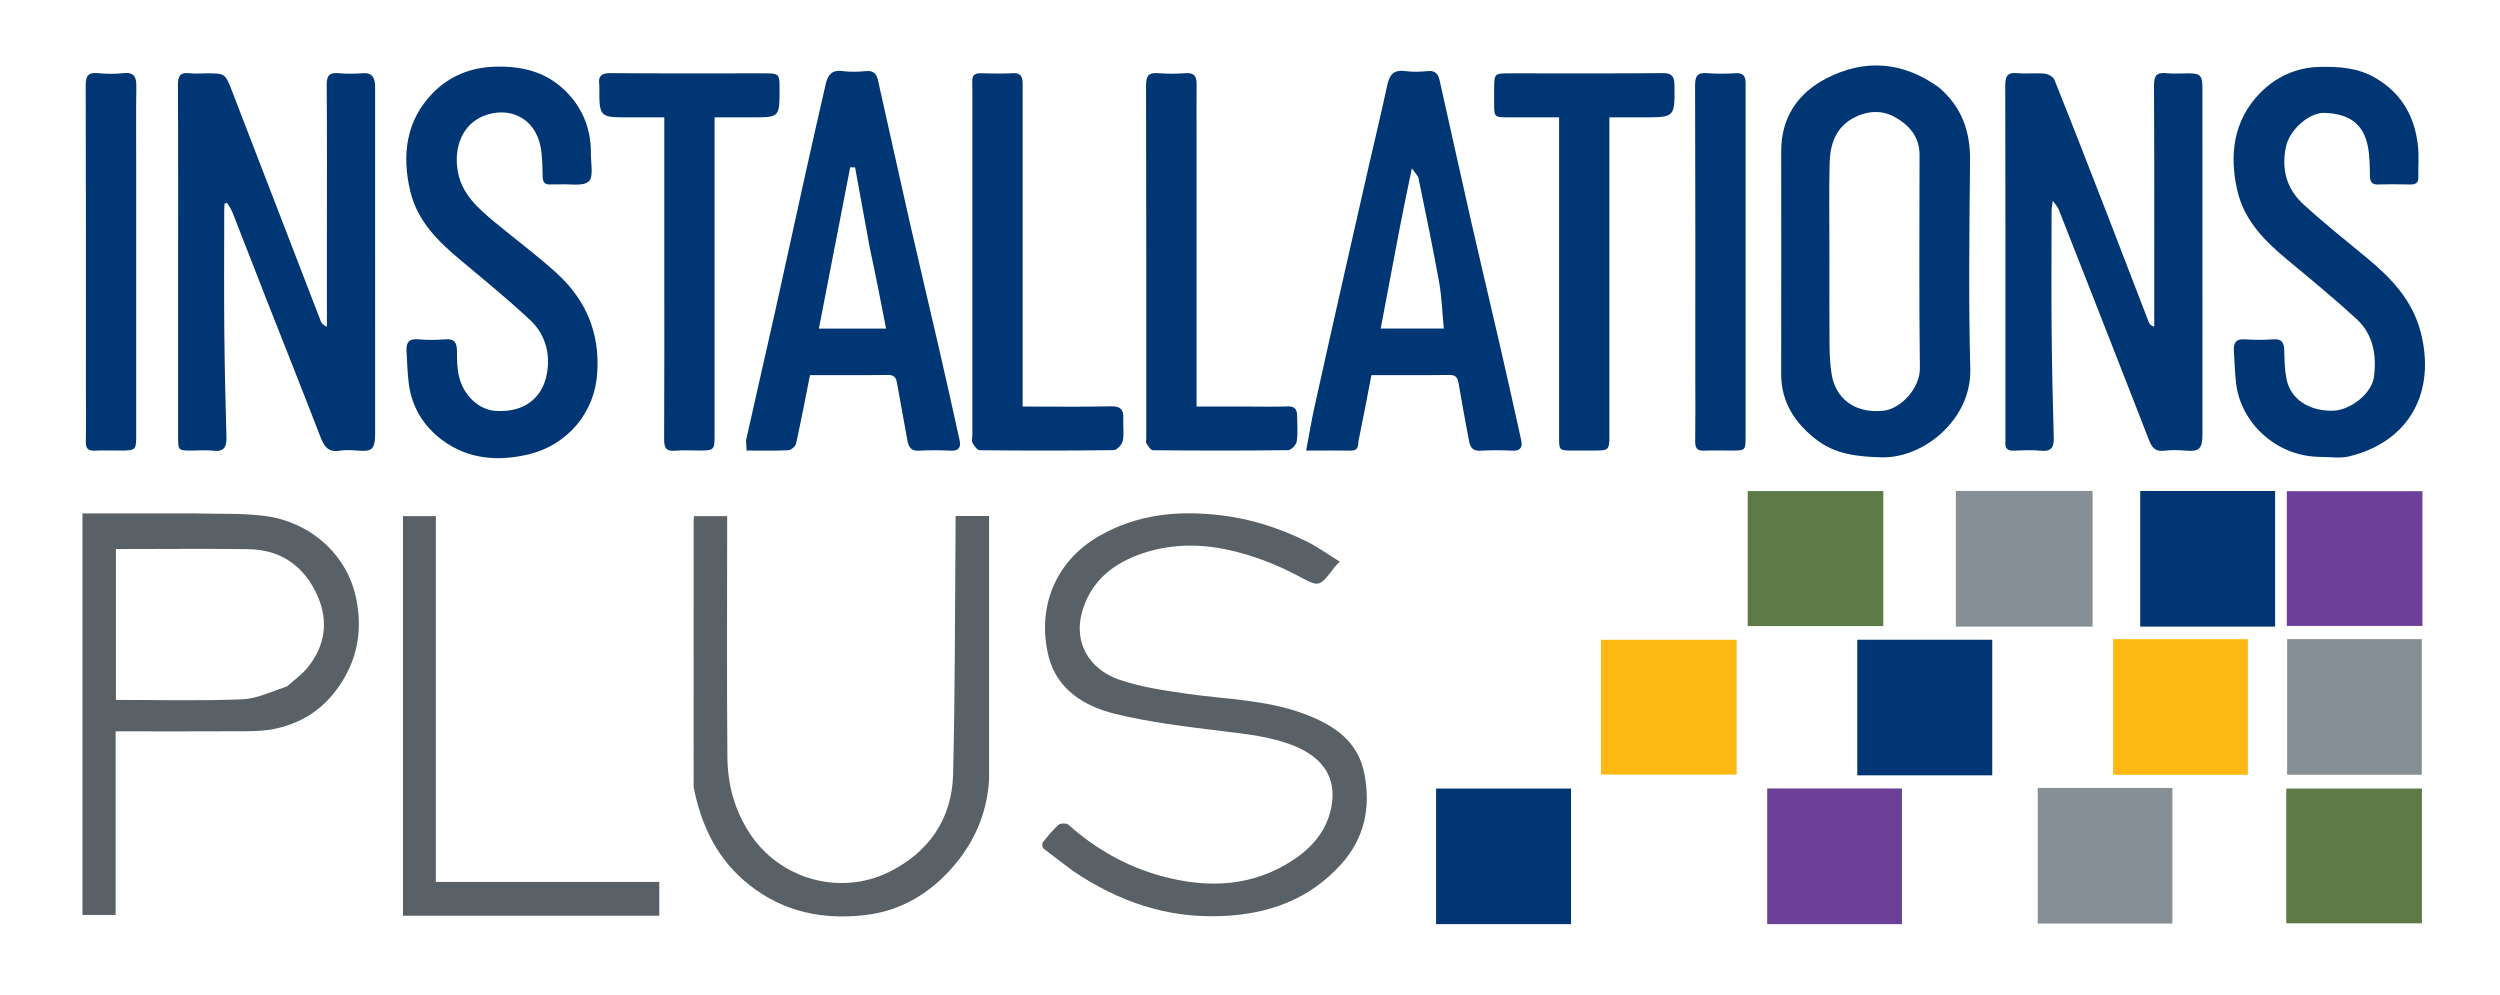 <svg version="1.1" id="Layer_1" xmlns="http://www.w3.org/2000/svg" xmlns:xlink="http://www.w3.org/1999/xlink" x="0px" y="0px"
	 width="100%" viewBox="0 0 1193 475" enable-background="new 0 0 1193 475" xml:space="preserve">
<path fill="none" opacity="1" stroke="none" 
	d="
M918,476 
	C612,476 306.5,476 1,476 
	C1,317.667 1,159.333 1,1 
	C398.667,1 796.333,1 1194,1 
	C1194,159.333 1194,317.666 1194,476 
	C1102.167,476 1010.333,476 918,476 
M1051,93.5 
	C1051,76.333 1051.016,59.166 1050.992,42 
	C1050.983,35.979 1050.009,35.012 1044.254,35.001 
	C1040.754,34.995 1037.221,35.301 1033.762,34.927 
	C1029.035,34.415 1027.876,36.227 1027.899,40.822 
	C1028.08,77.488 1028,114.155 1028,150.821 
	C1028,152.517 1028,154.214 1028,155.91 
	C1026.362,155.321 1025.739,154.645 1025.431,153.846 
	C1018.929,137.014 1012.504,120.153 1005.979,103.33 
	C997.529,81.548 989.065,59.771 980.377,38.084 
	C979.805,36.657 977.355,35.304 975.659,35.139 
	C971.366,34.721 966.974,35.329 962.681,34.913 
	C957.822,34.442 956.897,36.439 956.909,40.903 
	C957.048,96.902 957,152.902 957,208.902 
	C957,209.569 957.057,210.241 956.99,210.901 
	C956.692,213.868 957.874,215.169 960.979,215.044 
	C965.306,214.869 969.679,214.655 973.969,215.089 
	C979.059,215.604 980.165,213.246 980.047,208.804 
	C979.597,191.882 979.187,174.957 979.039,158.031 
	C978.871,138.866 978.993,119.698 979.018,100.531 
	C979.02,99.361 979.285,98.192 979.581,95.759 
	C981.031,97.861 981.948,98.782 982.389,99.893 
	C986.971,111.424 991.478,122.986 996.002,134.54 
	C1005.872,159.748 1015.772,184.944 1025.574,210.179 
	C1026.911,213.621 1028.635,215.612 1032.766,215.089 
	C1036.211,214.653 1039.775,214.757 1043.25,215.053 
	C1049.408,215.578 1051.031,214.242 1051.022,207 
	C1050.975,169.5 1051,132 1051,93.5 
M156,114.5 
	C156,128.304 156,142.109 156,155.913 
	C154.192,155.117 153.458,154.263 153.076,153.274 
	C138.917,116.601 124.818,79.905 110.638,43.24 
	C107.432,34.952 107.308,35 98.494,35 
	C95.827,35 93.131,35.253 90.5,34.944 
	C86.011,34.416 84.886,36.244 84.909,40.582 
	C85.077,72.415 85,104.248 85,136.082 
	C85,160.248 84.999,184.415 85,208.581 
	C85.001,214.998 85.003,214.998 91.657,215 
	C94.99,215.001 98.363,214.677 101.648,215.074 
	C106.843,215.703 108.195,213.382 108.059,208.624 
	C107.575,191.704 107.187,174.778 107.039,157.852 
	C106.871,138.686 106.997,119.519 107.008,100.352 
	C107.008,99.288 107.118,98.224 107.177,97.16 
	C107.568,97.031 107.959,96.903 108.35,96.775 
	C109.231,98.318 110.317,99.78 110.961,101.417 
	C116.689,115.957 122.309,130.541 128.02,145.089 
	C136.321,166.239 144.759,187.336 152.93,208.536 
	C154.629,212.945 156.518,215.941 161.947,215.082 
	C164.873,214.619 167.95,214.799 170.93,215.041 
	C177.392,215.567 179.024,214.533 179.019,206.821 
	C178.983,152.321 179,97.821 179,43.321 
	C179,42.488 179.03,41.653 178.994,40.821 
	C178.831,37.049 177.583,34.581 173.07,34.938 
	C169.261,35.239 165.385,35.266 161.581,34.93 
	C157.211,34.545 155.863,36.039 155.901,40.501 
	C156.109,64.833 156,89.167 156,114.5 
M924.952,41.431 
	C907.989,29.256 889.769,28.036 871.597,37.376 
	C858.071,44.329 849.999,55.97 850,72.004 
	C850.001,107.471 850.047,142.938 849.976,178.405 
	C849.949,192.033 856.653,202.046 866.933,209.921 
	C876.005,216.871 886.629,217.927 897.877,218.237 
	C917.814,218.788 940.841,200.244 940.215,176.117 
	C939.356,143.003 939.773,109.848 940.108,76.715 
	C940.248,62.764 936.256,51.051 924.952,41.431 
M285,177.342 
	C286.272,158.644 279.445,143.037 265.909,130.605 
	C256.423,121.892 245.966,114.242 236.055,105.982 
	C228.232,99.462 220.472,92.752 218.499,81.987 
	C216.283,69.892 221.021,59.18 230.845,55.297 
	C242.718,50.604 255.232,55.998 257.944,69.949 
	C258.844,74.575 258.833,79.404 258.941,84.147 
	C259.004,86.875 259.871,88.218 262.72,88.018 
	C264.212,87.913 265.721,88.073 267.216,87.986 
	C271.951,87.712 278.22,89.059 280.955,86.56 
	C283.359,84.364 281.932,77.837 281.976,73.22 
	C282.096,60.602 277.3,49.86 267.966,41.677 
	C259.015,33.829 248.1,31.473 236.13,31.82 
	C224.299,32.163 214.13,36.553 206.426,44.497 
	C193.761,57.556 191.656,74.002 195.804,91.326 
	C199.18,105.427 208.869,114.989 219.503,123.901 
	C230.803,133.371 242.264,142.692 253.017,152.759 
	C260.886,160.126 263.051,170.483 260.506,180.411 
	C258.212,189.363 250.734,197.052 236.354,196.059 
	C228.669,195.529 221.199,188.97 218.987,179.427 
	C218.112,175.654 218.08,171.635 218.061,167.725 
	C218.042,163.817 217.159,161.508 212.505,161.919 
	C208.207,162.299 203.822,162.305 199.525,161.917 
	C194.886,161.499 193.737,163.756 193.999,167.695 
	C194.337,172.778 194.411,177.894 195.052,182.938 
	C196.477,194.148 201.994,203.218 210.927,209.927 
	C223.513,219.381 238.181,220.267 252.56,216.732 
	C270.889,212.227 283.944,196.776 285,177.342 
M1106.628,218 
	C1111.457,217.975 1116.514,218.887 1121.076,217.771 
	C1149.918,210.718 1162.48,186.955 1155.171,158.56 
	C1151.264,143.381 1141.22,132.783 1129.623,123.199 
	C1119.409,114.758 1109.023,106.493 1099.252,97.56 
	C1091.288,90.28 1088.576,81.043 1090.844,70.064 
	C1092.566,61.732 1102.194,53.58 1109.248,53.856 
	C1120.886,54.311 1127.743,58.897 1129.915,69.729 
	C1130.84,74.347 1130.861,79.182 1130.931,83.923 
	C1130.975,86.901 1131.913,88.149 1134.996,88.045 
	C1139.988,87.876 1144.992,87.924 1149.987,88.031 
	C1152.588,88.087 1154.115,87.432 1154.033,84.439 
	C1153.905,79.778 1154.364,75.077 1153.932,70.452 
	C1152.604,56.22 1146.43,44.822 1133.816,37.332 
	C1125.429,32.35 1116.32,31.706 1106.859,31.925 
	C1095.429,32.19 1085.642,36.955 1078.225,44.682 
	C1065.744,57.683 1063.721,74.084 1067.709,91.145 
	C1070.988,105.172 1080.594,114.902 1091.308,123.781 
	C1102.532,133.083 1113.793,142.37 1124.536,152.211 
	C1132.51,159.515 1134.192,169.507 1132.869,179.769 
	C1131.825,187.878 1121.458,195.903 1113.085,196 
	C1101.547,196.134 1092.964,190.344 1091.08,180.652 
	C1090.242,176.346 1090.144,171.864 1090.058,167.455 
	C1089.985,163.751 1089.1,161.596 1084.737,161.925 
	C1080.264,162.262 1075.726,162.263 1071.254,161.925 
	C1066.879,161.594 1065.775,163.765 1066.005,167.465 
	C1066.32,172.549 1066.463,177.654 1067.036,182.71 
	C1069.191,201.714 1085.958,217.407 1106.628,218 
M648.536,209.972 
	C650.498,199.684 652.459,189.397 654.442,179 
	C667.03,179 679.344,179.103 691.655,178.928 
	C694.73,178.884 695.577,180.276 696.024,182.864 
	C697.625,192.123 699.283,201.374 701.056,210.601 
	C701.581,213.331 702.802,215.305 706.349,215.082 
	C711.492,214.76 716.679,214.812 721.83,215.061 
	C725.734,215.25 726.591,213.168 725.925,210.123 
	C722.58,194.813 719.149,179.522 715.64,164.248 
	C711.156,144.735 706.482,125.265 702.048,105.74 
	C696.932,83.213 692.017,60.64 686.93,38.106 
	C686.31,35.356 684.818,33.553 681.357,33.915 
	C677.733,34.295 673.986,34.39 670.386,33.91 
	C664.714,33.155 662.967,36.082 661.929,40.944 
	C659.166,53.889 656.039,66.756 653.09,79.662 
	C649.383,95.882 645.686,112.105 642.027,128.337 
	C637.053,150.397 632.069,172.456 627.199,194.54 
	C625.748,201.12 624.664,207.782 623.3,214.998 
	C631.181,214.998 637.971,214.939 644.759,215.024 
	C647.98,215.064 648.077,212.988 648.536,209.972 
M356,210.647 
	C356.091,212.058 356.182,213.469 356.281,215 
	C363.205,215 369.698,215.176 376.166,214.854 
	C377.493,214.787 379.581,213.042 379.868,211.749 
	C382.273,200.907 384.339,189.989 386.526,179 
	C399.067,179 411.383,179.097 423.695,178.926 
	C426.467,178.887 427.548,180.04 427.979,182.41 
	C429.66,191.654 431.327,200.901 433.005,210.146 
	C433.548,213.139 434.599,215.279 438.384,215.07 
	C443.531,214.787 448.714,214.812 453.865,215.061 
	C457.81,215.251 458.578,213.092 457.922,210.089 
	C454.575,194.781 451.135,179.493 447.626,164.221 
	C443.142,144.709 438.478,125.238 434.046,105.715 
	C428.932,83.189 424.017,60.618 418.929,38.086 
	C418.306,35.33 416.783,33.57 413.337,33.914 
	C409.545,34.292 405.632,34.402 401.869,33.901 
	C396.869,33.235 394.985,35.959 394.06,39.985 
	C390.661,54.781 387.313,69.59 384.027,84.413 
	C379.201,106.182 374.504,127.98 369.642,149.741 
	C365.17,169.756 360.553,189.738 356,210.647 
M512.502,416.002 
	C533.854,430.346 556.968,438.225 583.115,437.143 
	C605.471,436.218 624.805,429.224 639.961,412.449 
	C651.064,400.162 654.194,385.608 651.143,369.475 
	C648.181,353.811 636.857,346.273 623.433,341.061 
	C604.748,333.806 584.737,333.769 565.237,330.896 
	C554.805,329.36 544.18,327.783 534.267,324.397 
	C519.212,319.256 512.516,306.199 516.271,292.417 
	C520.067,278.486 529.567,269.997 542.679,264.978 
	C556.848,259.554 571.614,259.249 585.99,262.369 
	C597.11,264.782 608.161,268.941 618.272,274.194 
	C629.539,280.048 629.055,280.965 636.776,270.766 
	C637.407,269.933 638.196,269.22 639.331,268.001 
	C633.558,264.461 628.513,260.78 622.984,258.096 
	C610.2,251.889 596.834,247.564 582.565,245.887 
	C562.202,243.494 542.797,245.319 524.62,255.721 
	C502.754,268.234 494.819,291.004 500.396,313.277 
	C504.318,328.939 517.408,337.018 531.853,340.583 
	C548.571,344.709 565.861,346.731 583.004,348.854 
	C595.015,350.341 607.076,351.52 618.261,356.226 
	C630.475,361.365 636.531,369.88 635.847,380.837 
	C635.059,393.471 627.92,403.071 617.804,409.919 
	C598.232,423.168 576.704,424.123 554.518,418.127 
	C537.687,413.578 522.914,405.195 509.898,393.585 
	C508.973,392.759 506.069,392.768 505.143,393.586 
	C502.325,396.073 499.938,399.079 497.603,402.055 
	C497.164,402.614 497.357,404.447 497.903,404.879 
	C502.508,408.523 507.262,411.979 512.502,416.002 
M92.5,245 
	C74.749,245 56.998,245 39.35,245 
	C39.35,309.373 39.35,373.076 39.35,436.603 
	C44.77,436.603 49.832,436.603 55.187,436.603 
	C55.187,407.277 55.187,378.345 55.187,349 
	C75.787,349 96.07,349.062 116.352,348.954 
	C121.109,348.929 125.96,348.823 130.599,347.901 
	C141.655,345.703 151.328,340.37 158.508,331.753 
	C169.591,318.453 173.506,303.011 170.024,285.83 
	C165.601,264.005 147.49,248.9 126.254,246.184 
	C115.462,244.804 104.426,245.334 92.5,245 
M472,371.375 
	C472,329.646 472,287.917 472,246.235 
	C466.326,246.235 461.386,246.235 456,246.235 
	C456,248.25 456.013,250.038 455.998,251.826 
	C455.667,291.071 455.789,330.328 454.819,369.557 
	C454.29,390.951 443.016,406.921 424.053,416.207 
	C400.819,427.583 372.194,419.66 357.82,397.743 
	C350.428,386.472 347.221,374.213 347.109,361.195 
	C346.796,324.715 347,288.231 347,251.749 
	C347,249.968 347,248.187 347,246.3 
	C341.431,246.3 336.376,246.3 331.202,246.3 
	C331.12,247.229 331.013,247.871 331.012,248.513 
	C331.003,290.159 331.002,331.806 331.002,373.452 
	C331.002,374.285 330.909,375.143 331.07,375.946 
	C334.777,394.386 342.428,410.356 357.705,422.39 
	C374.312,435.472 393.235,439.046 413.338,436.611 
	C429.762,434.621 443.598,426.455 454.518,413.922 
	C464.879,402.031 471.06,388.253 472,371.375 
M713,43.575 
	C713,45.407 713,47.239 713,49.071 
	C713.001,55.999 713.001,56 720.137,56 
	C728.051,56 735.966,56 744,56 
	C744,75.019 744,93.331 744,111.643 
	C744,143.953 743.999,176.263 744,208.573 
	C744.001,214.998 744.003,214.998 750.64,215 
	C754.137,215.001 757.635,215.004 761.132,214.999 
	C767.574,214.989 767.997,214.584 767.998,208.247 
	C768.002,159.283 768,110.318 768,61.353 
	C768,59.607 768,57.86 768,56 
	C773.88,56 779.037,56 784.195,56 
	C799.298,56 799.221,56.001 799.052,40.608 
	C799.008,36.573 797.931,34.851 793.397,34.893 
	C769.084,35.119 744.767,35 720.451,35 
	C713.001,35 713.001,35 713,43.575 
M363.399,35 
	C339.416,35 315.433,35.115 291.453,34.899 
	C286.929,34.858 285.345,36.341 285.993,40.617 
	C286.043,40.943 286,41.282 286,41.615 
	C285.995,56 285.995,56 300.17,56 
	C305.753,56 311.336,56 317,56 
	C317,79.546 317,102.358 317,125.17 
	C317,153.316 317.067,181.462 316.924,209.608 
	C316.904,213.609 317.786,215.48 322.183,215.077 
	C326.147,214.713 330.17,215.005 334.168,214.999 
	C340.568,214.989 340.997,214.572 340.998,208.212 
	C341.002,159.248 341,110.284 341,61.321 
	C341,59.577 341,57.833 341,56 
	C347.406,56 353.066,56 358.726,56 
	C372.004,56 372.004,56 372,42.575 
	C371.997,35.001 371.997,35.001 363.399,35 
M464,61.5 
	C464,110.306 464,159.112 464,207.918 
	C464,209.084 463.589,210.489 464.095,211.361 
	C464.906,212.759 466.316,214.834 467.489,214.846 
	C488.809,215.055 510.132,215.093 531.449,214.802 
	C532.985,214.781 535.427,212.145 535.796,210.381 
	C536.496,207.029 535.852,203.419 536.038,199.931 
	C536.263,195.691 534.98,193.79 530.215,193.893 
	C516.279,194.194 502.332,194 488,194 
	C488,191.763 488,189.972 488,188.181 
	C488,139.708 488,91.235 488,42.762 
	C488,41.596 488.044,40.428 487.988,39.265 
	C487.856,36.463 486.916,34.764 483.547,34.932 
	C478.396,35.191 473.22,35.115 468.061,34.957 
	C465.05,34.864 463.89,35.951 463.953,39.013 
	C464.101,46.173 464,53.337 464,61.5 
M571,125.5 
	C571,105.678 571,85.855 571,66.033 
	C571,57.371 570.953,48.709 571.022,40.048 
	C571.051,36.434 569.834,34.635 565.83,34.929 
	C561.522,35.244 557.148,35.291 552.849,34.921 
	C548.268,34.526 546.88,35.995 546.894,40.727 
	C547.059,96.862 547,152.997 547,209.132 
	C547,209.965 546.681,211.016 547.068,211.587 
	C547.924,212.851 549.128,214.844 550.205,214.854 
	C571.691,215.046 593.18,215.081 614.665,214.814 
	C616.126,214.796 618.565,212.286 618.8,210.678 
	C619.396,206.601 619.059,202.378 618.976,198.215 
	C618.92,195.388 617.81,193.808 614.499,193.931 
	C608.178,194.168 601.842,194 595.512,194 
	C587.417,194 579.323,194 571,194 
	C571,171.098 571,148.799 571,125.5 
M227.5,437 
	C256.579,437 285.658,437 314.627,437 
	C314.627,431.279 314.627,426.218 314.627,420.864 
	C278.993,420.864 243.732,420.864 207.995,420.864 
	C207.995,362.513 207.995,304.475 207.995,246.288 
	C202.457,246.288 197.402,246.288 192.302,246.288 
	C192.302,309.944 192.302,373.311 192.302,437 
	C203.9,437 215.2,437 227.5,437 
M833,164.5 
	C833,123.842 833,83.184 833,42.526 
	C833,41.526 832.997,40.526 832.999,39.527 
	C833.004,36.393 831.843,34.733 828.307,34.937 
	C823.823,35.196 819.287,35.3 814.821,34.917 
	C810.188,34.521 808.877,36.073 808.895,40.76 
	C809.068,87.249 809,133.74 809,180.23 
	C809,190.394 809.096,200.56 808.945,210.722 
	C808.896,213.996 810.04,215.199 813.299,215.049 
	C817.622,214.85 821.962,215.001 826.294,215 
	C832.99,214.998 832.997,214.998 832.999,207.991 
	C833.003,193.827 833,179.664 833,164.5 
M65,80.5 
	C65,67.503 64.882,54.504 65.063,41.509 
	C65.127,36.922 64.19,34.291 58.783,34.911 
	C54.836,35.364 50.766,35.301 46.803,34.922 
	C42.143,34.476 40.88,36.119 40.897,40.778 
	C41.065,89.1 41,137.423 41,185.746 
	C41,194.078 41.112,202.412 40.945,210.74 
	C40.878,214.034 42.076,215.215 45.317,215.046 
	C49.139,214.847 52.98,215 56.812,215 
	C64.999,215 65,215 65,206.973 
	C65,165.149 65,123.324 65,80.5 
M964.5,299 
	C975.904,299 987.308,299 998.586,299 
	C998.586,276.908 998.586,255.558 998.586,234.281 
	C976.606,234.281 955.042,234.281 933.326,234.281 
	C933.326,255.913 933.326,277.261 933.326,299 
	C943.598,299 953.549,299 964.5,299 
M1061.481,305 
	C1043.737,305 1025.993,305 1008.398,305 
	C1008.398,327.085 1008.398,348.461 1008.398,369.734 
	C1030.054,369.734 1051.313,369.734 1072.69,369.734 
	C1072.69,348.092 1072.69,326.716 1072.69,305 
	C1069.083,305 1065.779,305 1061.481,305 
M1099.55,305 
	C1096.794,305 1094.038,305 1091.414,305 
	C1091.414,327.092 1091.414,348.442 1091.414,369.717 
	C1113.062,369.717 1134.293,369.717 1155.672,369.717 
	C1155.672,348.084 1155.672,326.735 1155.672,305 
	C1137.078,305 1118.808,305 1099.55,305 
M719.5,441 
	C729.589,441 739.677,441 749.7,441 
	C749.7,419.012 749.7,397.627 749.7,376.3 
	C728.013,376.3 706.627,376.3 685.3,376.3 
	C685.3,397.987 685.3,419.372 685.3,441 
	C696.566,441 707.533,441 719.5,441 
M868.5,441 
	C881.587,441 894.673,441 907.611,441 
	C907.611,418.925 907.611,397.542 907.611,376.256 
	C885.956,376.256 864.691,376.256 843.301,376.256 
	C843.301,397.896 843.301,419.278 843.301,441 
	C851.565,441 859.533,441 868.5,441 
M1091,419.5 
	C1091,426.593 1091,433.687 1091,440.615 
	C1113.075,440.615 1134.465,440.615 1155.747,440.615 
	C1155.747,418.957 1155.747,397.685 1155.747,376.297 
	C1134.104,376.297 1112.715,376.297 1091,376.297 
	C1091,390.561 1091,404.531 1091,419.5 
M1027.461,376 
	C1009.072,376 990.682,376 972.416,376 
	C972.416,398.094 972.416,419.444 972.416,440.715 
	C994.065,440.715 1015.297,440.715 1036.67,440.715 
	C1036.67,419.081 1036.67,397.732 1036.67,376 
	C1033.712,376 1031.08,376 1027.461,376 
M908.5,370 
	C922.585,370 936.67,370 950.704,370 
	C950.704,348.021 950.704,326.636 950.704,305.296 
	C929.021,305.296 907.636,305.296 886.296,305.296 
	C886.296,326.979 886.296,348.364 886.296,370 
	C893.56,370 900.53,370 908.5,370 
M764,336.5 
	C764,347.584 764,358.669 764,369.605 
	C786.08,369.605 807.456,369.605 828.737,369.605 
	C828.737,347.951 828.737,326.693 828.737,305.307 
	C807.099,305.307 785.724,305.307 764,305.307 
	C764,315.573 764,325.536 764,336.5 
M1156,246.511 
	C1156,242.419 1156,238.327 1156,234.39 
	C1133.924,234.39 1112.541,234.39 1091.257,234.39 
	C1091.257,256.045 1091.257,277.31 1091.257,298.698 
	C1112.898,298.698 1134.28,298.698 1156,298.698 
	C1156,281.435 1156,264.472 1156,246.511 
M1029.547,299 
	C1048.291,299 1067.035,299 1085.689,299 
	C1085.689,276.994 1085.689,255.607 1085.689,234.312 
	C1063.99,234.312 1042.604,234.312 1021.314,234.312 
	C1021.314,256.012 1021.314,277.399 1021.314,299 
	C1023.937,299 1026.25,299 1029.547,299 
M834,241.568 
	C834,260.652 834,279.735 834,298.766 
	C856.004,298.766 877.277,298.766 898.72,298.766 
	C898.72,277.14 898.72,255.75 898.72,234.327 
	C877.047,234.327 855.657,234.327 834,234.327 
	C834,236.627 834,238.607 834,241.568 
z"/>
<path fill="#003674" opacity="1" stroke="none" 
	d="
M1051,94 
	C1051,132 1050.975,169.5 1051.022,207 
	C1051.031,214.242 1049.408,215.578 1043.25,215.053 
	C1039.775,214.757 1036.211,214.653 1032.766,215.089 
	C1028.635,215.612 1026.911,213.621 1025.574,210.179 
	C1015.772,184.944 1005.872,159.748 996.002,134.54 
	C991.478,122.986 986.971,111.424 982.389,99.893 
	C981.948,98.782 981.031,97.861 979.581,95.759 
	C979.285,98.192 979.02,99.361 979.018,100.531 
	C978.993,119.698 978.871,138.866 979.039,158.031 
	C979.187,174.957 979.597,191.882 980.047,208.804 
	C980.165,213.246 979.059,215.604 973.969,215.089 
	C969.679,214.655 965.306,214.869 960.979,215.044 
	C957.874,215.169 956.692,213.868 956.99,210.901 
	C957.057,210.241 957,209.569 957,208.902 
	C957,152.902 957.048,96.902 956.909,40.903 
	C956.897,36.439 957.822,34.442 962.681,34.913 
	C966.974,35.329 971.366,34.721 975.659,35.139 
	C977.355,35.304 979.805,36.657 980.377,38.084 
	C989.065,59.771 997.529,81.548 1005.979,103.33 
	C1012.504,120.153 1018.929,137.014 1025.431,153.846 
	C1025.739,154.645 1026.362,155.321 1028,155.91 
	C1028,154.214 1028,152.517 1028,150.821 
	C1028,114.155 1028.08,77.488 1027.899,40.822 
	C1027.876,36.227 1029.035,34.415 1033.762,34.927 
	C1037.221,35.301 1040.754,34.995 1044.254,35.001 
	C1050.009,35.012 1050.983,35.979 1050.992,42 
	C1051.016,59.166 1051,76.333 1051,94 
z"/>
<path fill="#003674" opacity="1" stroke="none" 
	d="
M156,114 
	C156,89.167 156.109,64.833 155.901,40.501 
	C155.863,36.039 157.211,34.545 161.581,34.93 
	C165.385,35.266 169.261,35.239 173.07,34.938 
	C177.583,34.581 178.831,37.049 178.994,40.821 
	C179.03,41.653 179,42.488 179,43.321 
	C179,97.821 178.983,152.321 179.019,206.821 
	C179.024,214.533 177.392,215.567 170.93,215.041 
	C167.95,214.799 164.873,214.619 161.947,215.082 
	C156.518,215.941 154.629,212.945 152.93,208.536 
	C144.759,187.336 136.321,166.239 128.02,145.089 
	C122.309,130.541 116.689,115.957 110.961,101.417 
	C110.317,99.78 109.231,98.318 108.35,96.775 
	C107.959,96.903 107.568,97.031 107.177,97.16 
	C107.118,98.224 107.008,99.288 107.008,100.352 
	C106.997,119.519 106.871,138.686 107.039,157.852 
	C107.187,174.778 107.575,191.704 108.059,208.624 
	C108.195,213.382 106.843,215.703 101.648,215.074 
	C98.363,214.677 94.99,215.001 91.657,215 
	C85.003,214.998 85.001,214.998 85,208.581 
	C84.999,184.415 85,160.248 85,136.082 
	C85,104.248 85.077,72.415 84.909,40.582 
	C84.886,36.244 86.011,34.416 90.5,34.944 
	C93.131,35.253 95.827,35 98.494,35 
	C107.308,35 107.432,34.952 110.638,43.24 
	C124.818,79.905 138.917,116.601 153.076,153.274 
	C153.458,154.263 154.192,155.117 156,155.913 
	C156,142.109 156,128.304 156,114 
z"/>
<path fill="#003674" opacity="1" stroke="none" 
	d="
M925.199,41.697 
	C936.256,51.051 940.248,62.764 940.108,76.715 
	C939.773,109.848 939.356,143.003 940.215,176.117 
	C940.841,200.244 917.814,218.788 897.877,218.237 
	C886.629,217.927 876.005,216.871 866.933,209.921 
	C856.653,202.046 849.949,192.033 849.976,178.405 
	C850.047,142.938 850.001,107.471 850,72.004 
	C849.999,55.97 858.071,44.329 871.597,37.376 
	C889.769,28.036 907.989,29.256 925.199,41.697 
M873,121.5 
	C873,135.821 872.919,150.142 873.046,164.462 
	C873.088,169.207 873.315,174.005 874.073,178.68 
	C875.759,189.087 883.957,197.512 898.754,196.007 
	C906.799,195.19 916.287,185.45 916.164,175.669 
	C915.739,141.704 915.991,107.731 916.006,73.761 
	C916.01,64.94 910.565,59.259 903.755,55.619 
	C897.567,52.311 890.377,52.955 884.014,56.539 
	C875.678,61.235 873.306,69.344 873.093,78.04 
	C872.748,92.186 873,106.346 873,121.5 
z"/>
<path fill="#003674" opacity="1" stroke="none" 
	d="
M285,177.814 
	C283.944,196.776 270.889,212.227 252.56,216.732 
	C238.181,220.267 223.513,219.381 210.927,209.927 
	C201.994,203.218 196.477,194.148 195.052,182.938 
	C194.411,177.894 194.337,172.778 193.999,167.695 
	C193.737,163.756 194.886,161.499 199.525,161.917 
	C203.822,162.305 208.207,162.299 212.505,161.919 
	C217.159,161.508 218.042,163.817 218.061,167.725 
	C218.08,171.635 218.112,175.654 218.987,179.427 
	C221.199,188.97 228.669,195.529 236.354,196.059 
	C250.734,197.052 258.212,189.363 260.506,180.411 
	C263.051,170.483 260.886,160.126 253.017,152.759 
	C242.264,142.692 230.803,133.371 219.503,123.901 
	C208.869,114.989 199.18,105.427 195.804,91.326 
	C191.656,74.002 193.761,57.556 206.426,44.497 
	C214.13,36.553 224.299,32.163 236.13,31.82 
	C248.1,31.473 259.015,33.829 267.966,41.677 
	C277.3,49.86 282.096,60.602 281.976,73.22 
	C281.932,77.837 283.359,84.364 280.955,86.56 
	C278.22,89.059 271.951,87.712 267.216,87.986 
	C265.721,88.073 264.212,87.913 262.72,88.018 
	C259.871,88.218 259.004,86.875 258.941,84.147 
	C258.833,79.404 258.844,74.575 257.944,69.949 
	C255.232,55.998 242.718,50.604 230.845,55.297 
	C221.021,59.18 216.283,69.892 218.499,81.987 
	C220.472,92.752 228.232,99.462 236.055,105.982 
	C245.966,114.242 256.423,121.892 265.909,130.605 
	C279.445,143.037 286.272,158.644 285,177.814 
z"/>
<path fill="#003674" opacity="1" stroke="none" 
	d="
M1106.15,218 
	C1085.958,217.407 1069.191,201.714 1067.036,182.71 
	C1066.463,177.654 1066.32,172.549 1066.005,167.465 
	C1065.775,163.765 1066.879,161.594 1071.254,161.925 
	C1075.726,162.263 1080.264,162.262 1084.737,161.925 
	C1089.1,161.596 1089.985,163.751 1090.058,167.455 
	C1090.144,171.864 1090.242,176.346 1091.08,180.652 
	C1092.964,190.344 1101.547,196.134 1113.085,196 
	C1121.458,195.903 1131.825,187.878 1132.869,179.769 
	C1134.192,169.507 1132.51,159.515 1124.536,152.211 
	C1113.793,142.37 1102.532,133.083 1091.308,123.781 
	C1080.594,114.902 1070.988,105.172 1067.709,91.145 
	C1063.721,74.084 1065.744,57.683 1078.225,44.682 
	C1085.642,36.955 1095.429,32.19 1106.859,31.925 
	C1116.32,31.706 1125.429,32.35 1133.816,37.332 
	C1146.43,44.822 1152.604,56.22 1153.932,70.452 
	C1154.364,75.077 1153.905,79.778 1154.033,84.439 
	C1154.115,87.432 1152.588,88.087 1149.987,88.031 
	C1144.992,87.924 1139.988,87.876 1134.996,88.045 
	C1131.913,88.149 1130.975,86.901 1130.931,83.923 
	C1130.861,79.182 1130.84,74.347 1129.915,69.729 
	C1127.743,58.897 1120.886,54.311 1109.248,53.856 
	C1102.194,53.58 1092.566,61.732 1090.844,70.064 
	C1088.576,81.043 1091.288,90.28 1099.252,97.56 
	C1109.023,106.493 1119.409,114.758 1129.623,123.199 
	C1141.22,132.783 1151.264,143.381 1155.171,158.56 
	C1162.48,186.955 1149.918,210.718 1121.076,217.771 
	C1116.514,218.887 1111.457,217.975 1106.15,218 
z"/>
<path fill="#003674" opacity="1" stroke="none" 
	d="
M648.297,210.334 
	C648.077,212.988 647.98,215.064 644.759,215.024 
	C637.971,214.939 631.181,214.998 623.3,214.998 
	C624.664,207.782 625.748,201.12 627.199,194.54 
	C632.069,172.456 637.053,150.397 642.027,128.337 
	C645.686,112.105 649.383,95.882 653.09,79.662 
	C656.039,66.756 659.166,53.889 661.929,40.944 
	C662.967,36.082 664.714,33.155 670.386,33.91 
	C673.986,34.39 677.733,34.295 681.357,33.915 
	C684.818,33.553 686.31,35.356 686.93,38.106 
	C692.017,60.64 696.932,83.213 702.048,105.74 
	C706.482,125.265 711.156,144.735 715.64,164.248 
	C719.149,179.522 722.58,194.813 725.925,210.123 
	C726.591,213.168 725.734,215.25 721.83,215.061 
	C716.679,214.812 711.492,214.76 706.349,215.082 
	C702.802,215.305 701.581,213.331 701.056,210.601 
	C699.283,201.374 697.625,192.123 696.024,182.864 
	C695.577,180.276 694.73,178.884 691.655,178.928 
	C679.344,179.103 667.03,179 654.442,179 
	C652.459,189.397 650.498,199.684 648.297,210.334 
M668,108.564 
	C664.968,124.569 661.936,140.573 658.869,156.763 
	C669.167,156.763 678.928,156.763 688.989,156.763 
	C688.257,149.218 688.033,141.847 686.744,134.667 
	C683.77,118.097 680.318,101.613 676.925,85.122 
	C676.651,83.788 675.348,82.666 673.759,80.313 
	C671.596,90.603 669.8,99.143 668,108.564 
z"/>
<path fill="#003674" opacity="1" stroke="none" 
	d="
M356,210.191 
	C360.553,189.738 365.17,169.756 369.642,149.741 
	C374.504,127.98 379.201,106.182 384.027,84.413 
	C387.313,69.59 390.661,54.781 394.06,39.985 
	C394.985,35.959 396.869,33.235 401.869,33.901 
	C405.632,34.402 409.545,34.292 413.337,33.914 
	C416.783,33.57 418.306,35.33 418.929,38.086 
	C424.017,60.618 428.932,83.189 434.046,105.715 
	C438.478,125.238 443.142,144.709 447.626,164.221 
	C451.135,179.493 454.575,194.781 457.922,210.089 
	C458.578,213.092 457.81,215.251 453.865,215.061 
	C448.714,214.812 443.531,214.787 438.384,215.07 
	C434.599,215.279 433.548,213.139 433.005,210.146 
	C431.327,200.901 429.66,191.654 427.979,182.41 
	C427.548,180.04 426.467,178.887 423.695,178.926 
	C411.383,179.097 399.067,179 386.526,179 
	C384.339,189.989 382.273,200.907 379.868,211.749 
	C379.581,213.042 377.493,214.787 376.166,214.854 
	C369.698,215.176 363.205,215 356.281,215 
	C356.182,213.469 356.091,212.058 356,210.191 
M415.053,118.238 
	C412.72,105.458 410.387,92.677 408.054,79.897 
	C407.273,79.872 406.491,79.847 405.71,79.822 
	C400.746,105.406 395.782,130.991 390.774,156.799 
	C401.923,156.799 412.358,156.799 422.831,156.799 
	C420.359,144.063 417.927,131.529 415.053,118.238 
z"/>
<path fill="#5A6166" opacity="1" stroke="none" 
	d="
M512.237,415.746 
	C507.262,411.979 502.508,408.523 497.903,404.879 
	C497.357,404.447 497.164,402.614 497.603,402.055 
	C499.938,399.079 502.325,396.073 505.143,393.586 
	C506.069,392.768 508.973,392.759 509.898,393.585 
	C522.914,405.195 537.687,413.578 554.518,418.127 
	C576.704,424.123 598.232,423.168 617.804,409.919 
	C627.92,403.071 635.059,393.471 635.847,380.837 
	C636.531,369.88 630.475,361.365 618.261,356.226 
	C607.076,351.52 595.015,350.341 583.004,348.854 
	C565.861,346.731 548.571,344.709 531.853,340.583 
	C517.408,337.018 504.318,328.939 500.396,313.277 
	C494.819,291.004 502.754,268.234 524.62,255.721 
	C542.797,245.319 562.202,243.494 582.565,245.887 
	C596.834,247.564 610.2,251.889 622.984,258.096 
	C628.513,260.78 633.558,264.461 639.331,268.001 
	C638.196,269.22 637.407,269.933 636.776,270.766 
	C629.055,280.965 629.539,280.048 618.272,274.194 
	C608.161,268.941 597.11,264.782 585.99,262.369 
	C571.614,259.249 556.848,259.554 542.679,264.978 
	C529.567,269.997 520.067,278.486 516.271,292.417 
	C512.516,306.199 519.212,319.256 534.267,324.397 
	C544.18,327.783 554.805,329.36 565.237,330.896 
	C584.737,333.769 604.748,333.806 623.433,341.061 
	C636.857,346.273 648.181,353.811 651.143,369.475 
	C654.194,385.608 651.064,400.162 639.961,412.449 
	C624.805,429.224 605.471,436.218 583.115,437.143 
	C556.968,438.225 533.854,430.346 512.237,415.746 
z"/>
<path fill="#5A6166" opacity="1" stroke="none" 
	d="
M93,245 
	C104.426,245.334 115.462,244.804 126.254,246.184 
	C147.49,248.9 165.601,264.005 170.024,285.83 
	C173.506,303.011 169.591,318.453 158.508,331.753 
	C151.328,340.37 141.655,345.703 130.599,347.901 
	C125.96,348.823 121.109,348.929 116.352,348.954 
	C96.07,349.062 75.787,349 55.187,349 
	C55.187,378.345 55.187,407.277 55.187,436.603 
	C49.832,436.603 44.77,436.603 39.35,436.603 
	C39.35,373.076 39.35,309.373 39.35,245 
	C56.998,245 74.749,245 93,245 
M136.99,327.537 
	C140.225,324.631 143.878,322.07 146.618,318.754 
	C155.254,308.304 156.878,296.309 151.434,284.144 
	C145.232,270.287 134.155,262.291 118.601,262.067 
	C99.285,261.788 79.962,262 60.642,262 
	C58.871,262 57.101,262 55.324,262 
	C55.324,286.299 55.324,310.012 55.324,333.996 
	C75.61,333.996 95.595,334.503 115.528,333.723 
	C122.562,333.448 129.472,330.028 136.99,327.537 
z"/>
<path fill="#5A6166" opacity="1" stroke="none" 
	d="
M472,371.856 
	C471.06,388.253 464.879,402.031 454.518,413.922 
	C443.598,426.455 429.762,434.621 413.338,436.611 
	C393.235,439.046 374.312,435.472 357.705,422.39 
	C342.428,410.356 334.777,394.386 331.07,375.946 
	C330.909,375.143 331.002,374.285 331.002,373.452 
	C331.002,331.806 331.003,290.159 331.012,248.513 
	C331.013,247.871 331.12,247.229 331.202,246.3 
	C336.376,246.3 341.431,246.3 347,246.3 
	C347,248.187 347,249.968 347,251.749 
	C347,288.231 346.796,324.715 347.109,361.195 
	C347.221,374.213 350.428,386.472 357.82,397.743 
	C372.194,419.66 400.819,427.583 424.053,416.207 
	C443.016,406.921 454.29,390.951 454.819,369.557 
	C455.789,330.328 455.667,291.071 455.998,251.826 
	C456.013,250.038 456,248.25 456,246.235 
	C461.386,246.235 466.326,246.235 472,246.235 
	C472,287.917 472,329.646 472,371.856 
z"/>
<path fill="#003674" opacity="1" stroke="none" 
	d="
M713,43.095 
	C713.001,35 713.001,35 720.451,35 
	C744.767,35 769.084,35.119 793.397,34.893 
	C797.931,34.851 799.008,36.573 799.052,40.608 
	C799.221,56.001 799.298,56 784.195,56 
	C779.037,56 773.88,56 768,56 
	C768,57.86 768,59.607 768,61.353 
	C768,110.318 768.002,159.283 767.998,208.247 
	C767.997,214.584 767.574,214.989 761.132,214.999 
	C757.635,215.004 754.137,215.001 750.64,215 
	C744.003,214.998 744.001,214.998 744,208.573 
	C743.999,176.263 744,143.953 744,111.643 
	C744,93.331 744,75.019 744,56 
	C735.966,56 728.051,56 720.137,56 
	C713.001,56 713.001,55.999 713,49.071 
	C713,47.239 713,45.407 713,43.095 
z"/>
<path fill="#003674" opacity="1" stroke="none" 
	d="
M363.883,35 
	C371.997,35.001 371.997,35.001 372,42.575 
	C372.004,56 372.004,56 358.726,56 
	C353.066,56 347.406,56 341,56 
	C341,57.833 341,59.577 341,61.321 
	C341,110.284 341.002,159.248 340.998,208.212 
	C340.997,214.572 340.568,214.989 334.168,214.999 
	C330.17,215.005 326.147,214.713 322.183,215.077 
	C317.786,215.48 316.904,213.609 316.924,209.608 
	C317.067,181.462 317,153.316 317,125.17 
	C317,102.358 317,79.546 317,56 
	C311.336,56 305.753,56 300.17,56 
	C285.995,56 285.995,56 286,41.615 
	C286,41.282 286.043,40.943 285.993,40.617 
	C285.345,36.341 286.929,34.858 291.453,34.899 
	C315.433,35.115 339.416,35 363.883,35 
z"/>
<path fill="#003674" opacity="1" stroke="none" 
	d="
M464,61 
	C464,53.337 464.101,46.173 463.953,39.013 
	C463.89,35.951 465.05,34.864 468.061,34.957 
	C473.22,35.115 478.396,35.191 483.547,34.932 
	C486.916,34.764 487.856,36.463 487.988,39.265 
	C488.044,40.428 488,41.596 488,42.762 
	C488,91.235 488,139.708 488,188.181 
	C488,189.972 488,191.763 488,194 
	C502.332,194 516.279,194.194 530.215,193.893 
	C534.98,193.79 536.263,195.691 536.038,199.931 
	C535.852,203.419 536.496,207.029 535.796,210.381 
	C535.427,212.145 532.985,214.781 531.449,214.802 
	C510.132,215.093 488.809,215.055 467.489,214.846 
	C466.316,214.834 464.906,212.759 464.095,211.361 
	C463.589,210.489 464,209.084 464,207.918 
	C464,159.112 464,110.306 464,61 
z"/>
<path fill="#003674" opacity="1" stroke="none" 
	d="
M571,126 
	C571,148.799 571,171.098 571,194 
	C579.323,194 587.417,194 595.512,194 
	C601.842,194 608.178,194.168 614.499,193.931 
	C617.81,193.808 618.92,195.388 618.976,198.215 
	C619.059,202.378 619.396,206.601 618.8,210.678 
	C618.565,212.286 616.126,214.796 614.665,214.814 
	C593.18,215.081 571.691,215.046 550.205,214.854 
	C549.128,214.844 547.924,212.851 547.068,211.587 
	C546.681,211.016 547,209.965 547,209.132 
	C547,152.997 547.059,96.862 546.894,40.727 
	C546.88,35.995 548.268,34.526 552.849,34.921 
	C557.148,35.291 561.522,35.244 565.83,34.929 
	C569.834,34.635 571.051,36.434 571.022,40.048 
	C570.953,48.709 571,57.371 571,66.033 
	C571,85.855 571,105.678 571,126 
z"/>
<path fill="#5A6166" opacity="1" stroke="none" 
	d="
M227,437 
	C215.2,437 203.9,437 192.302,437 
	C192.302,373.311 192.302,309.944 192.302,246.288 
	C197.402,246.288 202.457,246.288 207.995,246.288 
	C207.995,304.475 207.995,362.513 207.995,420.864 
	C243.732,420.864 278.993,420.864 314.627,420.864 
	C314.627,426.218 314.627,431.279 314.627,437 
	C285.658,437 256.579,437 227,437 
z"/>
<path fill="#003674" opacity="1" stroke="none" 
	d="
M833,165 
	C833,179.664 833.003,193.827 832.999,207.991 
	C832.997,214.998 832.99,214.998 826.294,215 
	C821.962,215.001 817.622,214.85 813.299,215.049 
	C810.04,215.199 808.896,213.996 808.945,210.722 
	C809.096,200.56 809,190.394 809,180.23 
	C809,133.74 809.068,87.249 808.895,40.76 
	C808.877,36.073 810.188,34.521 814.821,34.917 
	C819.287,35.3 823.823,35.196 828.307,34.937 
	C831.843,34.733 833.004,36.393 832.999,39.527 
	C832.997,40.526 833,41.526 833,42.526 
	C833,83.184 833,123.842 833,165 
z"/>
<path fill="#003674" opacity="1" stroke="none" 
	d="
M65,81 
	C65,123.324 65,165.149 65,206.973 
	C65,215 64.999,215 56.812,215 
	C52.98,215 49.139,214.847 45.317,215.046 
	C42.076,215.215 40.878,214.034 40.945,210.74 
	C41.112,202.412 41,194.078 41,185.746 
	C41,137.423 41.065,89.1 40.897,40.778 
	C40.88,36.119 42.143,34.476 46.803,34.922 
	C50.766,35.301 54.836,35.364 58.783,34.911 
	C64.19,34.291 65.127,36.922 65.063,41.509 
	C64.882,54.504 65,67.503 65,81 
z"/>
<path fill="#858F95" opacity="1" stroke="none" 
	d="
M964,299 
	C953.549,299 943.598,299 933.326,299 
	C933.326,277.261 933.326,255.913 933.326,234.281 
	C955.042,234.281 976.606,234.281 998.586,234.281 
	C998.586,255.558 998.586,276.908 998.586,299 
	C987.308,299 975.904,299 964,299 
z"/>
<path fill="#FDB813" opacity="1" stroke="none" 
	d="
M1061.978,305 
	C1065.779,305 1069.083,305 1072.69,305 
	C1072.69,326.716 1072.69,348.092 1072.69,369.734 
	C1051.313,369.734 1030.054,369.734 1008.398,369.734 
	C1008.398,348.461 1008.398,327.085 1008.398,305 
	C1025.993,305 1043.737,305 1061.978,305 
z"/>
<path fill="#858F95" opacity="1" stroke="none" 
	d="
M1100.044,305 
	C1118.808,305 1137.078,305 1155.672,305 
	C1155.672,326.735 1155.672,348.084 1155.672,369.717 
	C1134.293,369.717 1113.062,369.717 1091.414,369.717 
	C1091.414,348.442 1091.414,327.092 1091.414,305 
	C1094.038,305 1096.794,305 1100.044,305 
z"/>
<path fill="#003674" opacity="1" stroke="none" 
	d="
M719,441 
	C707.533,441 696.566,441 685.3,441 
	C685.3,419.372 685.3,397.987 685.3,376.3 
	C706.627,376.3 728.013,376.3 749.7,376.3 
	C749.7,397.627 749.7,419.012 749.7,441 
	C739.677,441 729.589,441 719,441 
z"/>
<path fill="#6C4099" opacity="1" stroke="none" 
	d="
M868,441 
	C859.533,441 851.565,441 843.301,441 
	C843.301,419.278 843.301,397.896 843.301,376.256 
	C864.691,376.256 885.956,376.256 907.611,376.256 
	C907.611,397.542 907.611,418.925 907.611,441 
	C894.673,441 881.587,441 868,441 
z"/>
<path fill="#5E7B47" opacity="1" stroke="none" 
	d="
M1091,419 
	C1091,404.531 1091,390.561 1091,376.297 
	C1112.715,376.297 1134.104,376.297 1155.747,376.297 
	C1155.747,397.685 1155.747,418.957 1155.747,440.615 
	C1134.465,440.615 1113.075,440.615 1091,440.615 
	C1091,433.687 1091,426.593 1091,419 
z"/>
<path fill="#858F95" opacity="1" stroke="none" 
	d="
M1027.954,376 
	C1031.08,376 1033.712,376 1036.67,376 
	C1036.67,397.732 1036.67,419.081 1036.67,440.715 
	C1015.297,440.715 994.065,440.715 972.416,440.715 
	C972.416,419.444 972.416,398.094 972.416,376 
	C990.682,376 1009.072,376 1027.954,376 
z"/>
<path fill="#003674" opacity="1" stroke="none" 
	d="
M908,370 
	C900.53,370 893.56,370 886.296,370 
	C886.296,348.364 886.296,326.979 886.296,305.296 
	C907.636,305.296 929.021,305.296 950.704,305.296 
	C950.704,326.636 950.704,348.021 950.704,370 
	C936.67,370 922.585,370 908,370 
z"/>
<path fill="#FDB813" opacity="1" stroke="none" 
	d="
M764,336 
	C764,325.536 764,315.573 764,305.307 
	C785.724,305.307 807.099,305.307 828.737,305.307 
	C828.737,326.693 828.737,347.951 828.737,369.605 
	C807.456,369.605 786.08,369.605 764,369.605 
	C764,358.669 764,347.584 764,336 
z"/>
<path fill="#6C4099" opacity="1" stroke="none" 
	d="
M1156,247.01 
	C1156,264.472 1156,281.435 1156,298.698 
	C1134.28,298.698 1112.898,298.698 1091.257,298.698 
	C1091.257,277.31 1091.257,256.045 1091.257,234.39 
	C1112.541,234.39 1133.924,234.39 1156,234.39 
	C1156,238.327 1156,242.419 1156,247.01 
z"/>
<path fill="#003674" opacity="1" stroke="none" 
	d="
M1029.055,299 
	C1026.25,299 1023.937,299 1021.314,299 
	C1021.314,277.399 1021.314,256.012 1021.314,234.312 
	C1042.604,234.312 1063.99,234.312 1085.689,234.312 
	C1085.689,255.607 1085.689,276.994 1085.689,299 
	C1067.035,299 1048.291,299 1029.055,299 
z"/>
<path fill="#5E7B47" opacity="1" stroke="none" 
	d="
M834,241.078 
	C834,238.607 834,236.627 834,234.327 
	C855.657,234.327 877.047,234.327 898.72,234.327 
	C898.72,255.75 898.72,277.14 898.72,298.766 
	C877.277,298.766 856.004,298.766 834,298.766 
	C834,279.735 834,260.652 834,241.078 
z"/>
<path fill="none" opacity="1" stroke="none" 
	d="
M873,121 
	C873,106.346 872.748,92.186 873.093,78.04 
	C873.306,69.344 875.678,61.235 884.014,56.539 
	C890.377,52.955 897.567,52.311 903.755,55.619 
	C910.565,59.259 916.01,64.94 916.006,73.761 
	C915.991,107.731 915.739,141.704 916.164,175.669 
	C916.287,185.45 906.799,195.19 898.754,196.007 
	C883.957,197.512 875.759,189.087 874.073,178.68 
	C873.315,174.005 873.088,169.207 873.046,164.462 
	C872.919,150.142 873,135.821 873,121 
z"/>
<path fill="none" opacity="1" stroke="none" 
	d="
M668.003,108.123 
	C669.8,99.143 671.596,90.603 673.759,80.313 
	C675.348,82.666 676.651,83.788 676.925,85.122 
	C680.318,101.613 683.77,118.097 686.744,134.667 
	C688.033,141.847 688.257,149.218 688.989,156.763 
	C678.928,156.763 669.167,156.763 658.869,156.763 
	C661.936,140.573 664.968,124.569 668.003,108.123 
z"/>
<path fill="none" opacity="1" stroke="none" 
	d="
M415.274,118.616 
	C417.927,131.529 420.359,144.063 422.831,156.799 
	C412.358,156.799 401.923,156.799 390.774,156.799 
	C395.782,130.991 400.746,105.406 405.71,79.822 
	C406.491,79.847 407.273,79.872 408.054,79.897 
	C410.387,92.677 412.72,105.458 415.274,118.616 
z"/>
<path fill="none" opacity="1" stroke="none" 
	d="
M136.714,327.791 
	C129.472,330.028 122.562,333.448 115.528,333.723 
	C95.595,334.503 75.61,333.996 55.324,333.996 
	C55.324,310.012 55.324,286.299 55.324,262 
	C57.101,262 58.871,262 60.642,262 
	C79.962,262 99.285,261.788 118.601,262.067 
	C134.155,262.291 145.232,270.287 151.434,284.144 
	C156.878,296.309 155.254,308.304 146.618,318.754 
	C143.878,322.07 140.225,324.631 136.714,327.791 
z"/>
</svg>